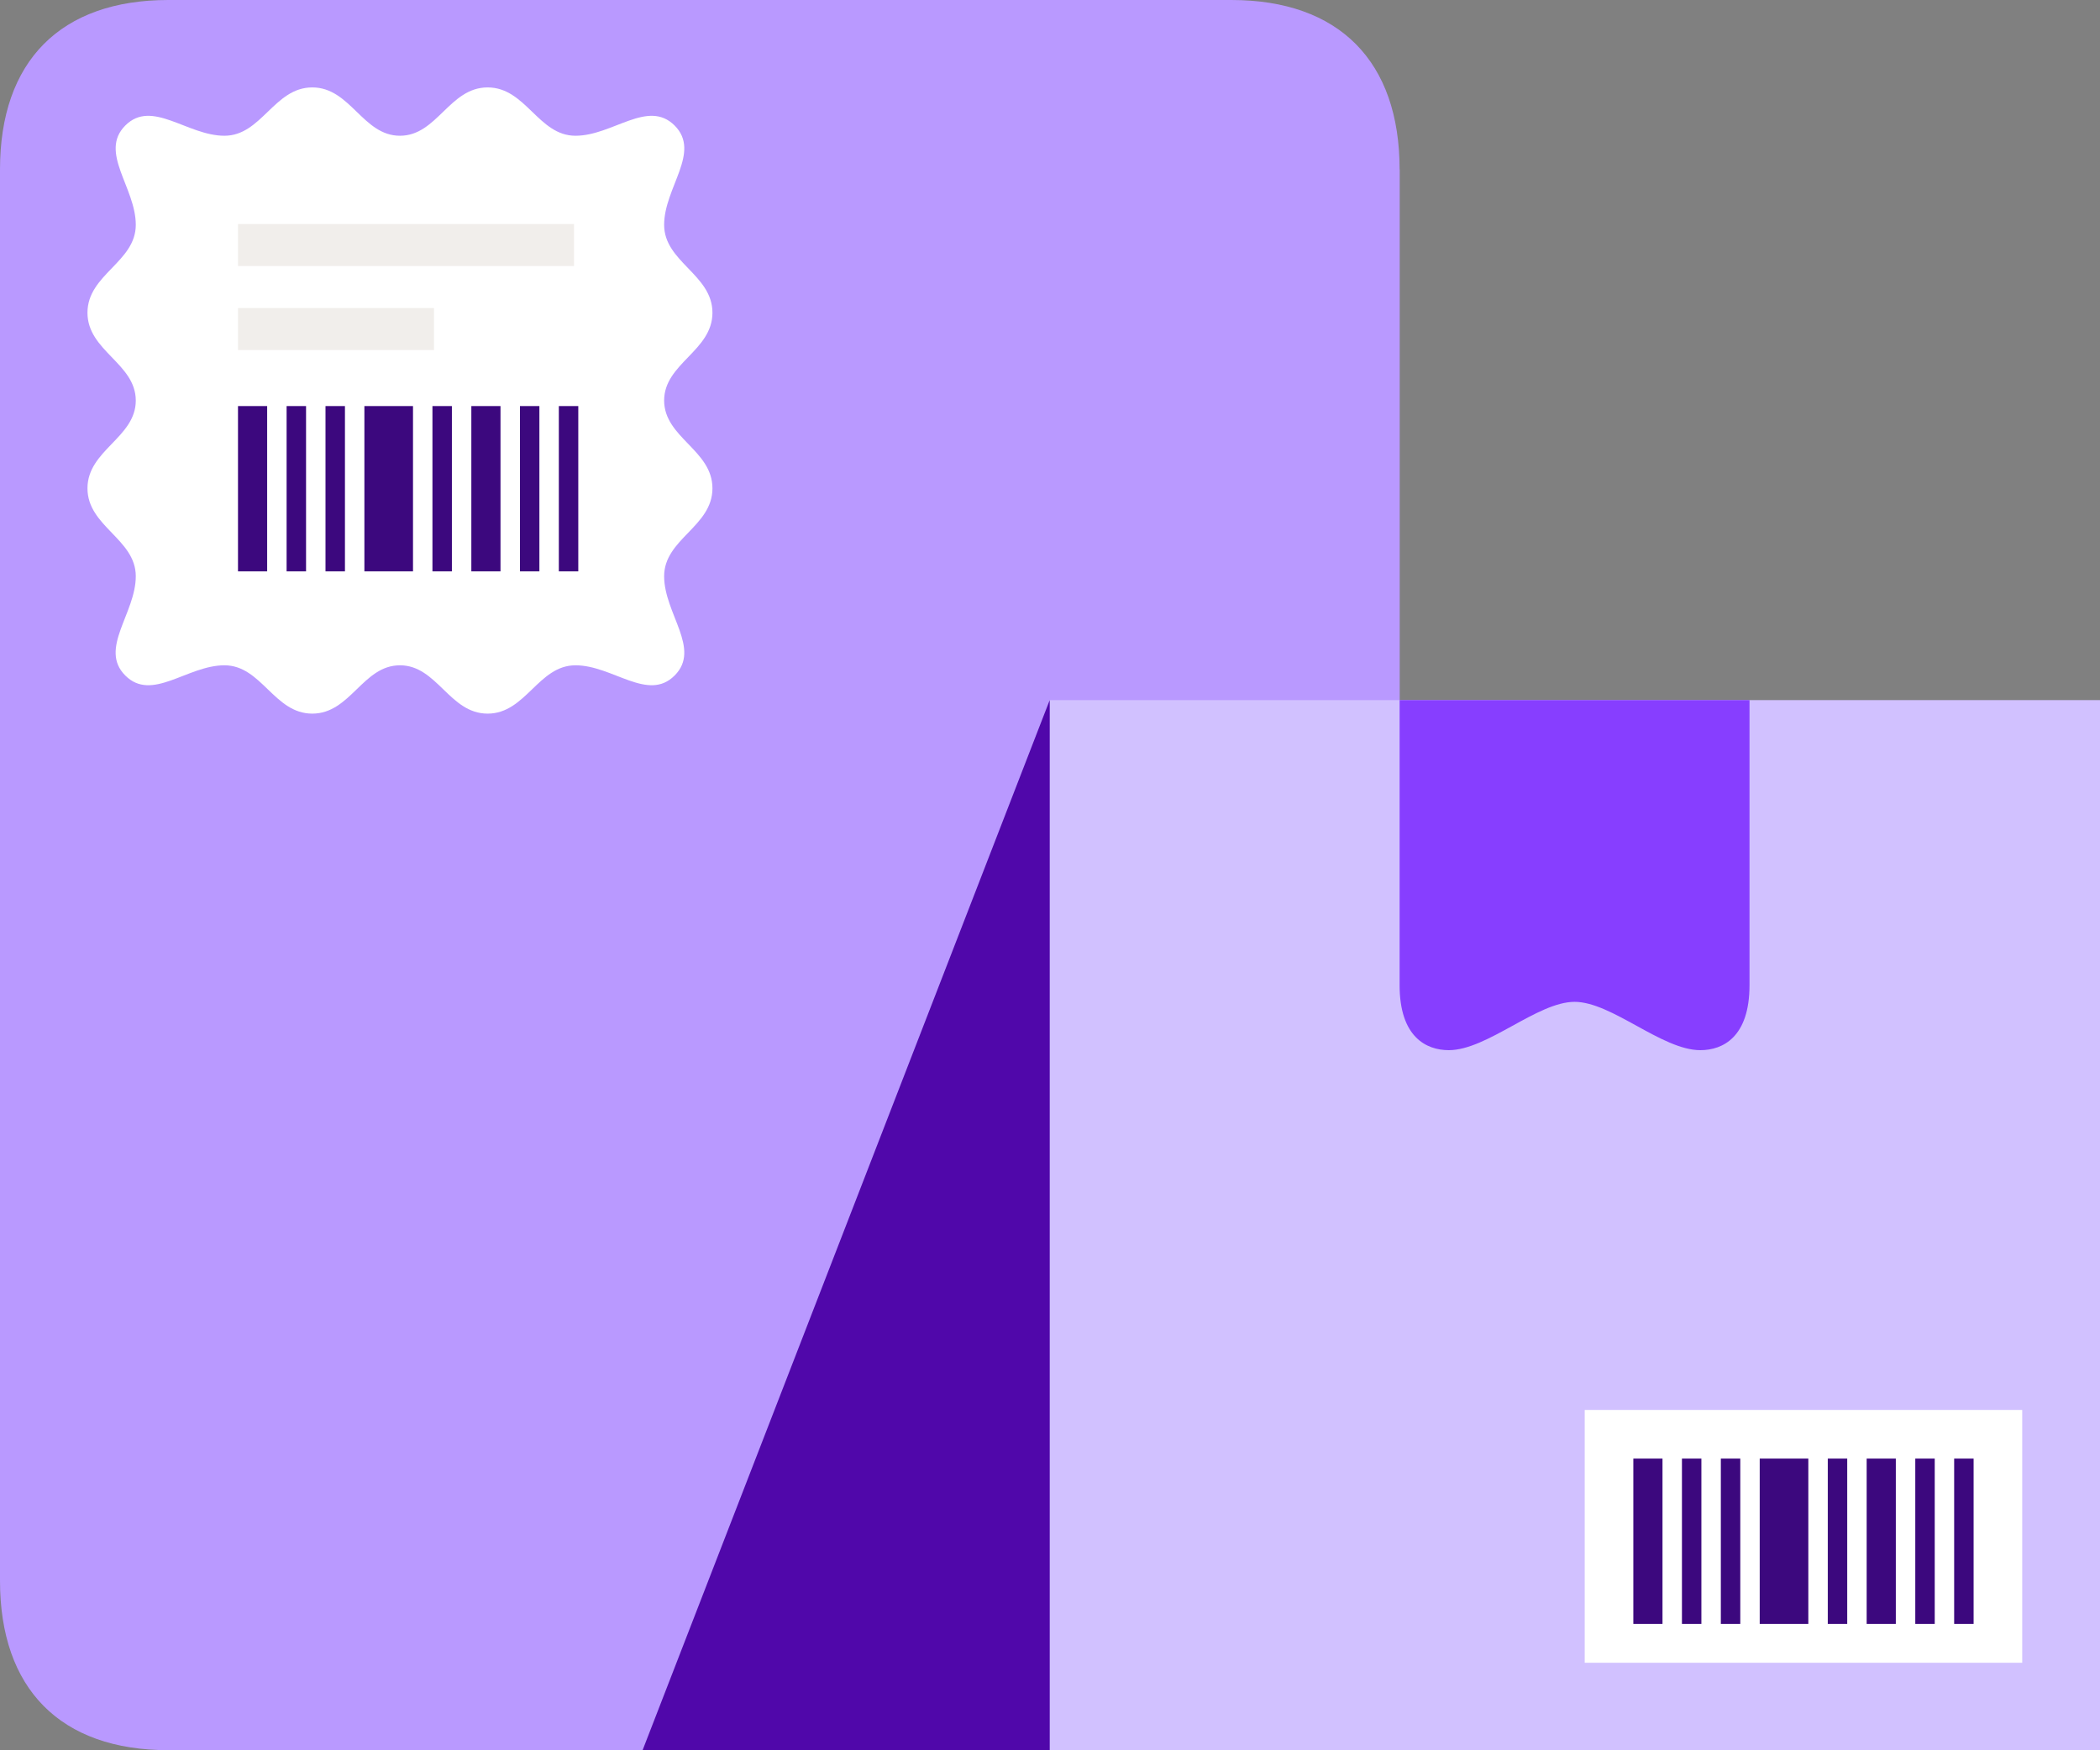 <svg width="150" height="125" viewBox="0 0 150 125" fill="none" xmlns="http://www.w3.org/2000/svg">
    <rect x="0" y="0" width="150" height="125" fill="#808080" stroke="none"/>
    <g clip-path="url(#clip0_3295_3539)">
        <path d="M99.972 12.104C99.972 4.375 95.654 0 87.948 0H12.024C4.318 0 0 4.375 0 12.104V112.889C0 120.618 4.318 124.993 12.024 124.993H87.955C95.661 124.993 99.979 120.618 99.979 112.889V12.104H99.972Z" fill="#B999FF"/>
        <path d="M150 50H74.979V125H150V50Z" fill="#D1C1FF"/>
        <path d="M47.438 28.604C47.438 25.951 50.889 25.063 50.889 22.333C50.889 19.604 47.438 18.715 47.438 16.056C47.438 13.396 50.097 10.875 48.188 8.965C46.279 7.056 43.766 9.695 41.107 9.695C38.448 9.695 37.566 6.243 34.831 6.243C32.095 6.243 31.227 9.695 28.569 9.695C25.91 9.695 25.035 6.243 22.306 6.243C19.578 6.243 18.689 9.695 16.03 9.695C13.371 9.695 10.851 7.056 8.949 8.965C7.047 10.875 9.699 13.389 9.699 16.056C9.699 18.722 6.248 19.597 6.248 22.333C6.248 25.07 9.692 25.945 9.699 28.604C9.699 31.257 6.248 32.146 6.248 34.875C6.248 37.604 9.699 38.493 9.699 41.153C9.699 43.813 7.04 46.333 8.949 48.243C10.858 50.153 13.371 47.514 16.03 47.514C18.689 47.514 19.571 50.965 22.306 50.965C25.042 50.965 25.91 47.514 28.569 47.514C31.227 47.514 32.102 50.965 34.831 50.965C37.559 50.965 38.448 47.514 41.107 47.514C43.766 47.514 46.286 50.153 48.188 48.243C50.097 46.333 47.438 43.82 47.438 41.153C47.438 38.486 50.889 37.611 50.889 34.875C50.889 32.139 47.445 31.264 47.438 28.604Z" fill="white"/>
        <path d="M112.469 50H99.972V70.361C99.972 74.062 101.881 75 103.485 75C106.227 75 109.81 71.549 112.469 71.549C115.128 71.549 118.703 75 121.452 75C123.063 75 124.965 74.062 124.965 70.361V50H112.469Z" fill="#873EFF"/>
        <path d="M74.979 50V125H45.897L74.979 50Z" fill="#5007AA"/>
        <rect x="113.194" y="100.694" width="31.25" height="18.056" fill="white"/>
        <rect x="122.917" y="104.168" width="1.389" height="11.806" fill="#3C087E"/>
        <rect x="116.667" y="104.168" width="2.083" height="11.806" fill="#3C087E"/>
        <rect x="133.333" y="104.168" width="2.083" height="11.806" fill="#3C087E"/>
        <rect x="120.139" y="104.168" width="1.389" height="11.806" fill="#3C087E"/>
        <rect x="136.806" y="104.168" width="1.389" height="11.806" fill="#3C087E"/>
        <rect x="139.583" y="104.168" width="1.389" height="11.806" fill="#3C087E"/>
        <rect x="125.694" y="104.168" width="3.472" height="11.806" fill="#3C087E"/>
        <rect x="130.556" y="104.168" width="1.389" height="11.806" fill="#3C087E"/>
        <rect x="23.25" y="29" width="1.389" height="11.806" fill="#3C087E"/>
        <rect x="17" y="29" width="2.083" height="11.806" fill="#3C087E"/>
        <rect x="33.667" y="29" width="2.083" height="11.806" fill="#3C087E"/>
        <rect x="20.472" y="29" width="1.389" height="11.806" fill="#3C087E"/>
        <rect x="37.139" y="29" width="1.389" height="11.806" fill="#3C087E"/>
        <rect x="39.917" y="29" width="1.389" height="11.806" fill="#3C087E"/>
        <rect x="26.028" y="29" width="3.472" height="11.806" fill="#3C087E"/>
        <rect x="30.889" y="29" width="1.389" height="11.806" fill="#3C087E"/>
        <rect x="41" y="16" width="3" height="24" transform="rotate(90 41 16)" fill="#F1EEEB"/>
        <rect x="31" y="22" width="3" height="14" transform="rotate(90 31 22)" fill="#F1EEEB"/>
    </g>
    <defs>
        <clipPath id="clip0_3295_3539">
            <rect width="150" height="125" fill="white"/>
        </clipPath>
    </defs>
</svg>
